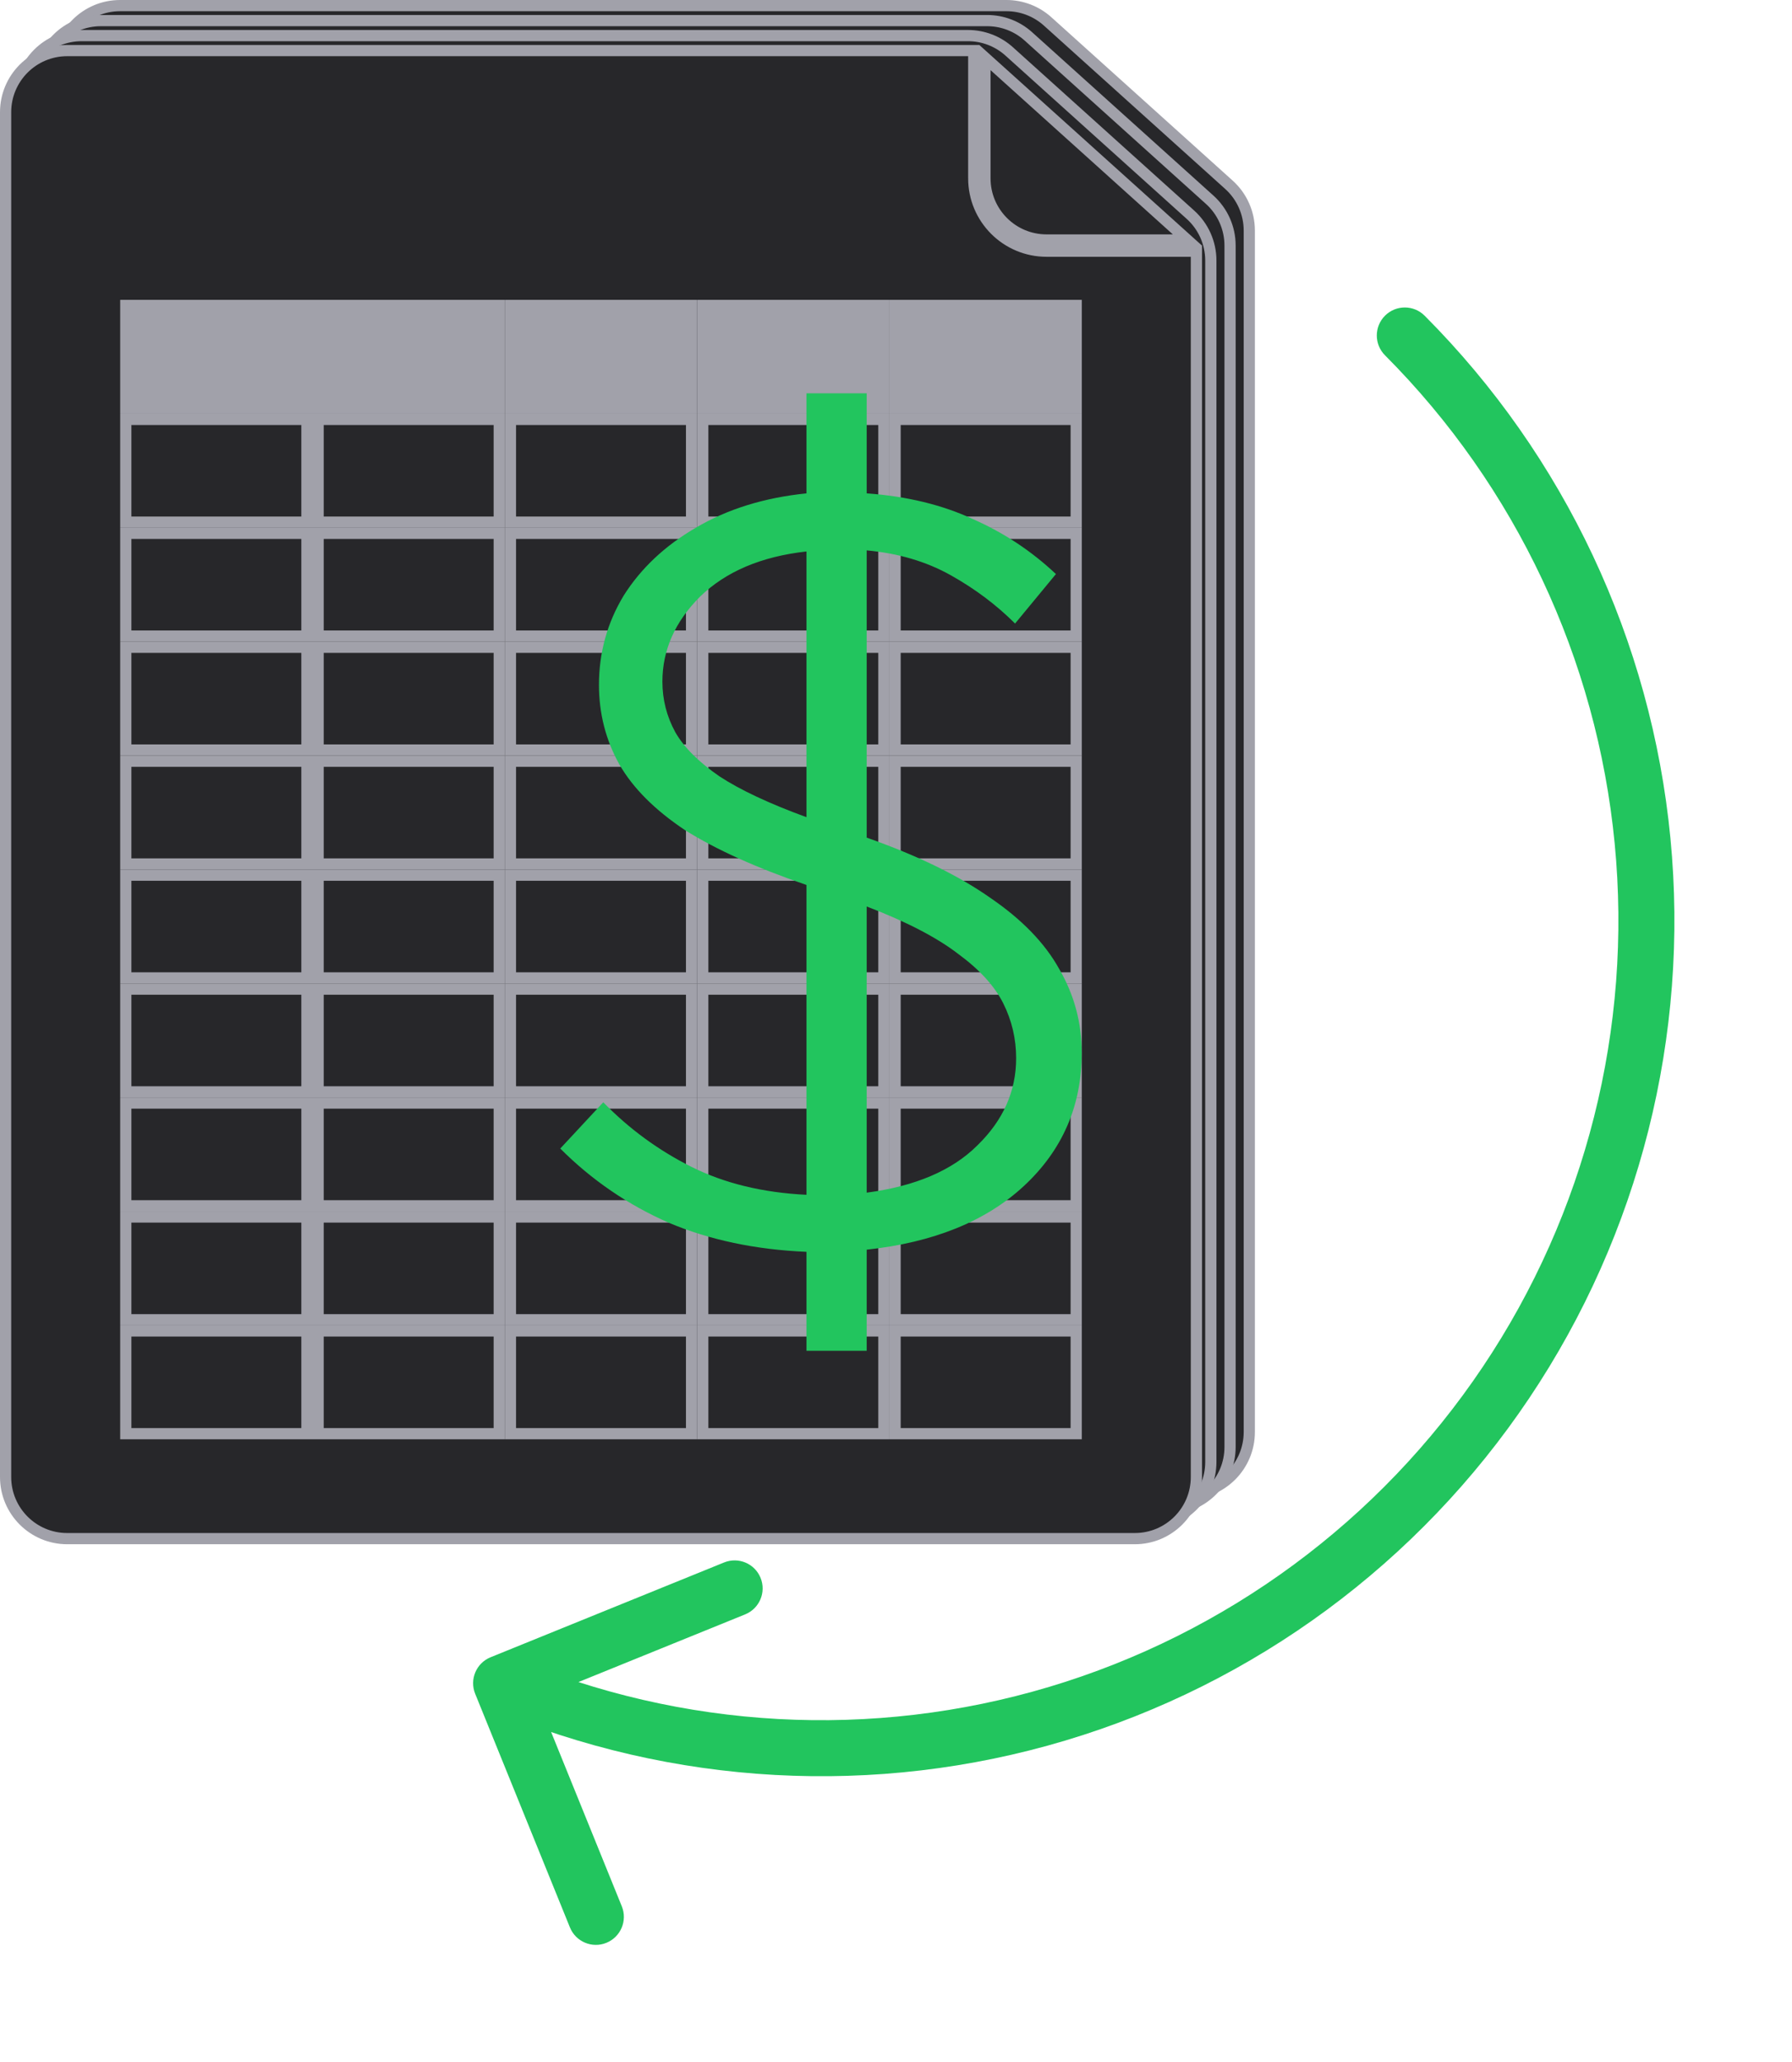<svg width="160" height="184" viewBox="0 0 160 184" fill="none" xmlns="http://www.w3.org/2000/svg">
<path d="M106.044 133.285H10.722C7.684 133.285 5.222 130.822 5.222 127.785V6C5.222 2.962 7.684 0.5 10.722 0.5H89.861C91.22 0.5 92.531 1.003 93.541 1.913L109.724 16.486C110.883 17.529 111.544 19.014 111.544 20.573V127.785C111.544 130.822 109.082 133.285 106.044 133.285Z" fill="#27272A" stroke="#A1A1AA"/>
<path d="M104.327 134.623H9.005C5.967 134.623 3.505 132.16 3.505 129.123V7.338C3.505 4.3 5.967 1.838 9.005 1.838H88.144C89.503 1.838 90.814 2.341 91.824 3.251L108.007 17.824C109.166 18.867 109.827 20.352 109.827 21.911V129.123C109.827 132.16 107.365 134.623 104.327 134.623Z" fill="#27272A" stroke="#A1A1AA"/>
<path d="M102.61 135.961H7.288C4.25 135.961 1.788 133.498 1.788 130.461V8.676C1.788 5.638 4.25 3.176 7.288 3.176H86.427C87.786 3.176 89.097 3.679 90.107 4.589L106.29 19.162C107.449 20.204 108.11 21.69 108.11 23.249V130.461C108.11 133.498 105.647 135.961 102.61 135.961Z" fill="#27272A" stroke="#A1A1AA"/>
<path d="M93.442 21.915C90.129 21.915 87.442 19.229 87.442 15.915M106.822 22.415V131.798C106.822 134.836 104.36 137.298 101.322 137.298H6C2.962 137.298 0.5 134.836 0.5 131.798V10.014C0.5 6.976 2.962 4.514 6 4.514H86.942V15.915C86.942 19.505 89.852 22.415 93.442 22.415H106.822ZM106.02 21.415H93.442C90.405 21.415 87.942 18.953 87.942 15.915V5.137L106.02 21.415Z" fill="#27272A" stroke="#A1A1AA"/>
<rect x="11.232" y="27.257" width="16.172" height="9.168" fill="#A1A1AA" stroke="#A1A1AA"/>
<rect x="28.404" y="27.257" width="16.172" height="9.168" fill="#A1A1AA" stroke="#A1A1AA"/>
<rect x="45.575" y="27.257" width="16.172" height="9.168" fill="#A1A1AA" stroke="#A1A1AA"/>
<rect x="62.747" y="27.257" width="16.172" height="9.168" fill="#A1A1AA" stroke="#A1A1AA"/>
<rect x="79.918" y="27.257" width="16.172" height="9.168" fill="#A1A1AA" stroke="#A1A1AA"/>
<rect x="11.232" y="37.425" width="16.172" height="9.168" stroke="#A1A1AA"/>
<rect x="28.404" y="37.425" width="16.172" height="9.168" stroke="#A1A1AA"/>
<rect x="45.575" y="37.425" width="16.172" height="9.168" stroke="#A1A1AA"/>
<rect x="62.747" y="37.425" width="16.172" height="9.168" stroke="#A1A1AA"/>
<rect x="79.918" y="37.425" width="16.172" height="9.168" stroke="#A1A1AA"/>
<rect x="11.232" y="47.592" width="16.172" height="9.168" stroke="#A1A1AA"/>
<rect x="28.404" y="47.592" width="16.172" height="9.168" stroke="#A1A1AA"/>
<rect x="45.575" y="47.592" width="16.172" height="9.168" stroke="#A1A1AA"/>
<rect x="62.747" y="47.592" width="16.172" height="9.168" stroke="#A1A1AA"/>
<rect x="79.918" y="47.592" width="16.172" height="9.168" stroke="#A1A1AA"/>
<rect x="11.232" y="57.76" width="16.172" height="9.168" stroke="#A1A1AA"/>
<rect x="28.404" y="57.76" width="16.172" height="9.168" stroke="#A1A1AA"/>
<rect x="45.575" y="57.76" width="16.172" height="9.168" stroke="#A1A1AA"/>
<rect x="62.747" y="57.76" width="16.172" height="9.168" stroke="#A1A1AA"/>
<rect x="79.918" y="57.76" width="16.172" height="9.168" stroke="#A1A1AA"/>
<rect x="11.232" y="67.928" width="16.172" height="9.168" stroke="#A1A1AA"/>
<rect x="28.404" y="67.928" width="16.172" height="9.168" stroke="#A1A1AA"/>
<rect x="45.575" y="67.928" width="16.172" height="9.168" stroke="#A1A1AA"/>
<rect x="62.747" y="67.928" width="16.172" height="9.168" stroke="#A1A1AA"/>
<rect x="79.918" y="67.928" width="16.172" height="9.168" stroke="#A1A1AA"/>
<rect x="11.232" y="78.095" width="16.172" height="9.168" stroke="#A1A1AA"/>
<rect x="28.404" y="78.095" width="16.172" height="9.168" stroke="#A1A1AA"/>
<rect x="45.575" y="78.095" width="16.172" height="9.168" stroke="#A1A1AA"/>
<rect x="62.747" y="78.095" width="16.172" height="9.168" stroke="#A1A1AA"/>
<rect x="79.918" y="78.095" width="16.172" height="9.168" stroke="#A1A1AA"/>
<rect x="11.232" y="88.263" width="16.172" height="9.168" stroke="#A1A1AA"/>
<rect x="28.404" y="88.263" width="16.172" height="9.168" stroke="#A1A1AA"/>
<rect x="45.575" y="88.263" width="16.172" height="9.168" stroke="#A1A1AA"/>
<rect x="62.747" y="88.263" width="16.172" height="9.168" stroke="#A1A1AA"/>
<rect x="79.918" y="88.263" width="16.172" height="9.168" stroke="#A1A1AA"/>
<rect x="11.232" y="98.43" width="16.172" height="9.168" stroke="#A1A1AA"/>
<rect x="28.404" y="98.43" width="16.172" height="9.168" stroke="#A1A1AA"/>
<rect x="45.575" y="98.43" width="16.172" height="9.168" stroke="#A1A1AA"/>
<rect x="62.747" y="98.43" width="16.172" height="9.168" stroke="#A1A1AA"/>
<rect x="79.918" y="98.43" width="16.172" height="9.168" stroke="#A1A1AA"/>
<rect x="11.232" y="108.598" width="16.172" height="9.168" stroke="#A1A1AA"/>
<rect x="28.404" y="108.598" width="16.172" height="9.168" stroke="#A1A1AA"/>
<rect x="45.575" y="108.598" width="16.172" height="9.168" stroke="#A1A1AA"/>
<rect x="62.747" y="108.598" width="16.172" height="9.168" stroke="#A1A1AA"/>
<rect x="79.918" y="108.598" width="16.172" height="9.168" stroke="#A1A1AA"/>
<rect x="11.232" y="118.766" width="16.172" height="9.168" stroke="#A1A1AA"/>
<rect x="28.404" y="118.766" width="16.172" height="9.168" stroke="#A1A1AA"/>
<rect x="45.575" y="118.766" width="16.172" height="9.168" stroke="#A1A1AA"/>
<rect x="62.747" y="118.766" width="16.172" height="9.168" stroke="#A1A1AA"/>
<rect x="79.918" y="118.766" width="16.172" height="9.168" stroke="#A1A1AA"/>
<g filter="url(#filter0_d_923_595)">
<path d="M72.007 120.537V111.705C67.463 111.513 63.367 110.649 59.719 109.113C56.071 107.513 52.839 105.305 50.023 102.489L53.863 98.361C56.167 100.729 58.791 102.649 61.735 104.121C64.679 105.593 68.103 106.425 72.007 106.617V78.969C67.527 77.433 63.911 75.801 61.159 74.073C58.471 72.281 56.519 70.329 55.303 68.217C54.087 66.041 53.479 63.673 53.479 61.113C53.479 58.233 54.215 55.577 55.687 53.145C57.223 50.713 59.367 48.697 62.119 47.097C64.935 45.433 68.231 44.409 72.007 44.025V35.097H77.383V44.025C80.967 44.281 84.135 45.049 86.887 46.329C89.639 47.545 92.103 49.177 94.279 51.225L90.631 55.641C88.967 53.977 87.047 52.537 84.871 51.321C82.695 50.105 80.199 49.369 77.383 49.113V74.745C81.927 76.345 85.607 78.137 88.423 80.121C91.239 82.041 93.287 84.153 94.567 86.457C95.911 88.761 96.583 91.257 96.583 93.945C96.583 98.681 94.855 102.649 91.399 105.849C88.007 108.985 83.335 110.873 77.383 111.513V120.537H72.007ZM59.143 60.825C59.143 62.425 59.527 63.929 60.295 65.337C61.063 66.681 62.375 67.993 64.231 69.273C66.087 70.489 68.679 71.705 72.007 72.921V49.209C67.975 49.657 64.807 51.001 62.503 53.241C60.263 55.481 59.143 58.009 59.143 60.825ZM77.383 106.425C81.735 105.849 85.031 104.441 87.271 102.201C89.575 99.961 90.727 97.369 90.727 94.425C90.727 92.697 90.343 91.065 89.575 89.529C88.807 87.993 87.463 86.521 85.543 85.113C83.623 83.641 80.903 82.233 77.383 80.889V106.425Z" fill="#22C55E"/>
</g>
<g filter="url(#filter1_d_923_595)">
<path d="M127.2 28.172C126.225 27.194 124.642 27.192 123.664 28.167C122.686 29.142 122.684 30.725 123.659 31.703L127.2 28.172ZM146.657 75.032L144.168 75.272L144.168 75.272L146.657 75.032ZM43.803 147.883C42.523 148.402 41.907 149.86 42.426 151.14L50.886 171.989C51.405 173.268 52.863 173.885 54.142 173.365C55.421 172.846 56.038 171.388 55.519 170.109L47.999 151.576L66.532 144.057C67.811 143.538 68.428 142.08 67.909 140.801C67.39 139.521 65.932 138.905 64.652 139.424L43.803 147.883ZM123.659 31.703C135.326 43.401 142.576 58.803 144.168 75.272L149.145 74.791C147.442 57.171 139.685 40.691 127.2 28.172L123.659 31.703ZM144.168 75.272C145.76 91.742 141.593 108.253 132.383 121.981L136.535 124.767C146.391 110.077 150.848 92.411 149.145 74.791L144.168 75.272ZM132.383 121.981C123.173 135.708 109.492 145.798 93.683 150.525L95.115 155.316C112.038 150.256 126.68 139.456 136.535 124.767L132.383 121.981ZM93.683 150.525C77.874 155.252 60.918 154.323 45.716 147.897L43.769 152.502C60.041 159.381 78.192 160.376 95.115 155.316L93.683 150.525Z" fill="#22C55E"/>
</g>
<defs>
<filter id="filter0_d_923_595" x="40.023" y="25.097" width="66.56" height="105.44" filterUnits="userSpaceOnUse" color-interpolation-filters="sRGB">
<feFlood flood-opacity="0" result="BackgroundImageFix"/>
<feColorMatrix in="SourceAlpha" type="matrix" values="0 0 0 0 0 0 0 0 0 0 0 0 0 0 0 0 0 0 127 0" result="hardAlpha"/>
<feOffset/>
<feGaussianBlur stdDeviation="5"/>
<feComposite in2="hardAlpha" operator="out"/>
<feColorMatrix type="matrix" values="0 0 0 0 0.133 0 0 0 0 0.773 0 0 0 0 0.369 0 0 0 1 0"/>
<feBlend mode="normal" in2="BackgroundImageFix" result="effect1_dropShadow_923_595"/>
<feBlend mode="normal" in="SourceGraphic" in2="effect1_dropShadow_923_595" result="shape"/>
</filter>
<filter id="filter1_d_923_595" x="32.242" y="17.437" width="127.258" height="166.112" filterUnits="userSpaceOnUse" color-interpolation-filters="sRGB">
<feFlood flood-opacity="0" result="BackgroundImageFix"/>
<feColorMatrix in="SourceAlpha" type="matrix" values="0 0 0 0 0 0 0 0 0 0 0 0 0 0 0 0 0 0 127 0" result="hardAlpha"/>
<feOffset/>
<feGaussianBlur stdDeviation="5"/>
<feComposite in2="hardAlpha" operator="out"/>
<feColorMatrix type="matrix" values="0 0 0 0 0.133 0 0 0 0 0.773 0 0 0 0 0.369 0 0 0 1 0"/>
<feBlend mode="normal" in2="BackgroundImageFix" result="effect1_dropShadow_923_595"/>
<feBlend mode="normal" in="SourceGraphic" in2="effect1_dropShadow_923_595" result="shape"/>
</filter>
</defs>
</svg>
